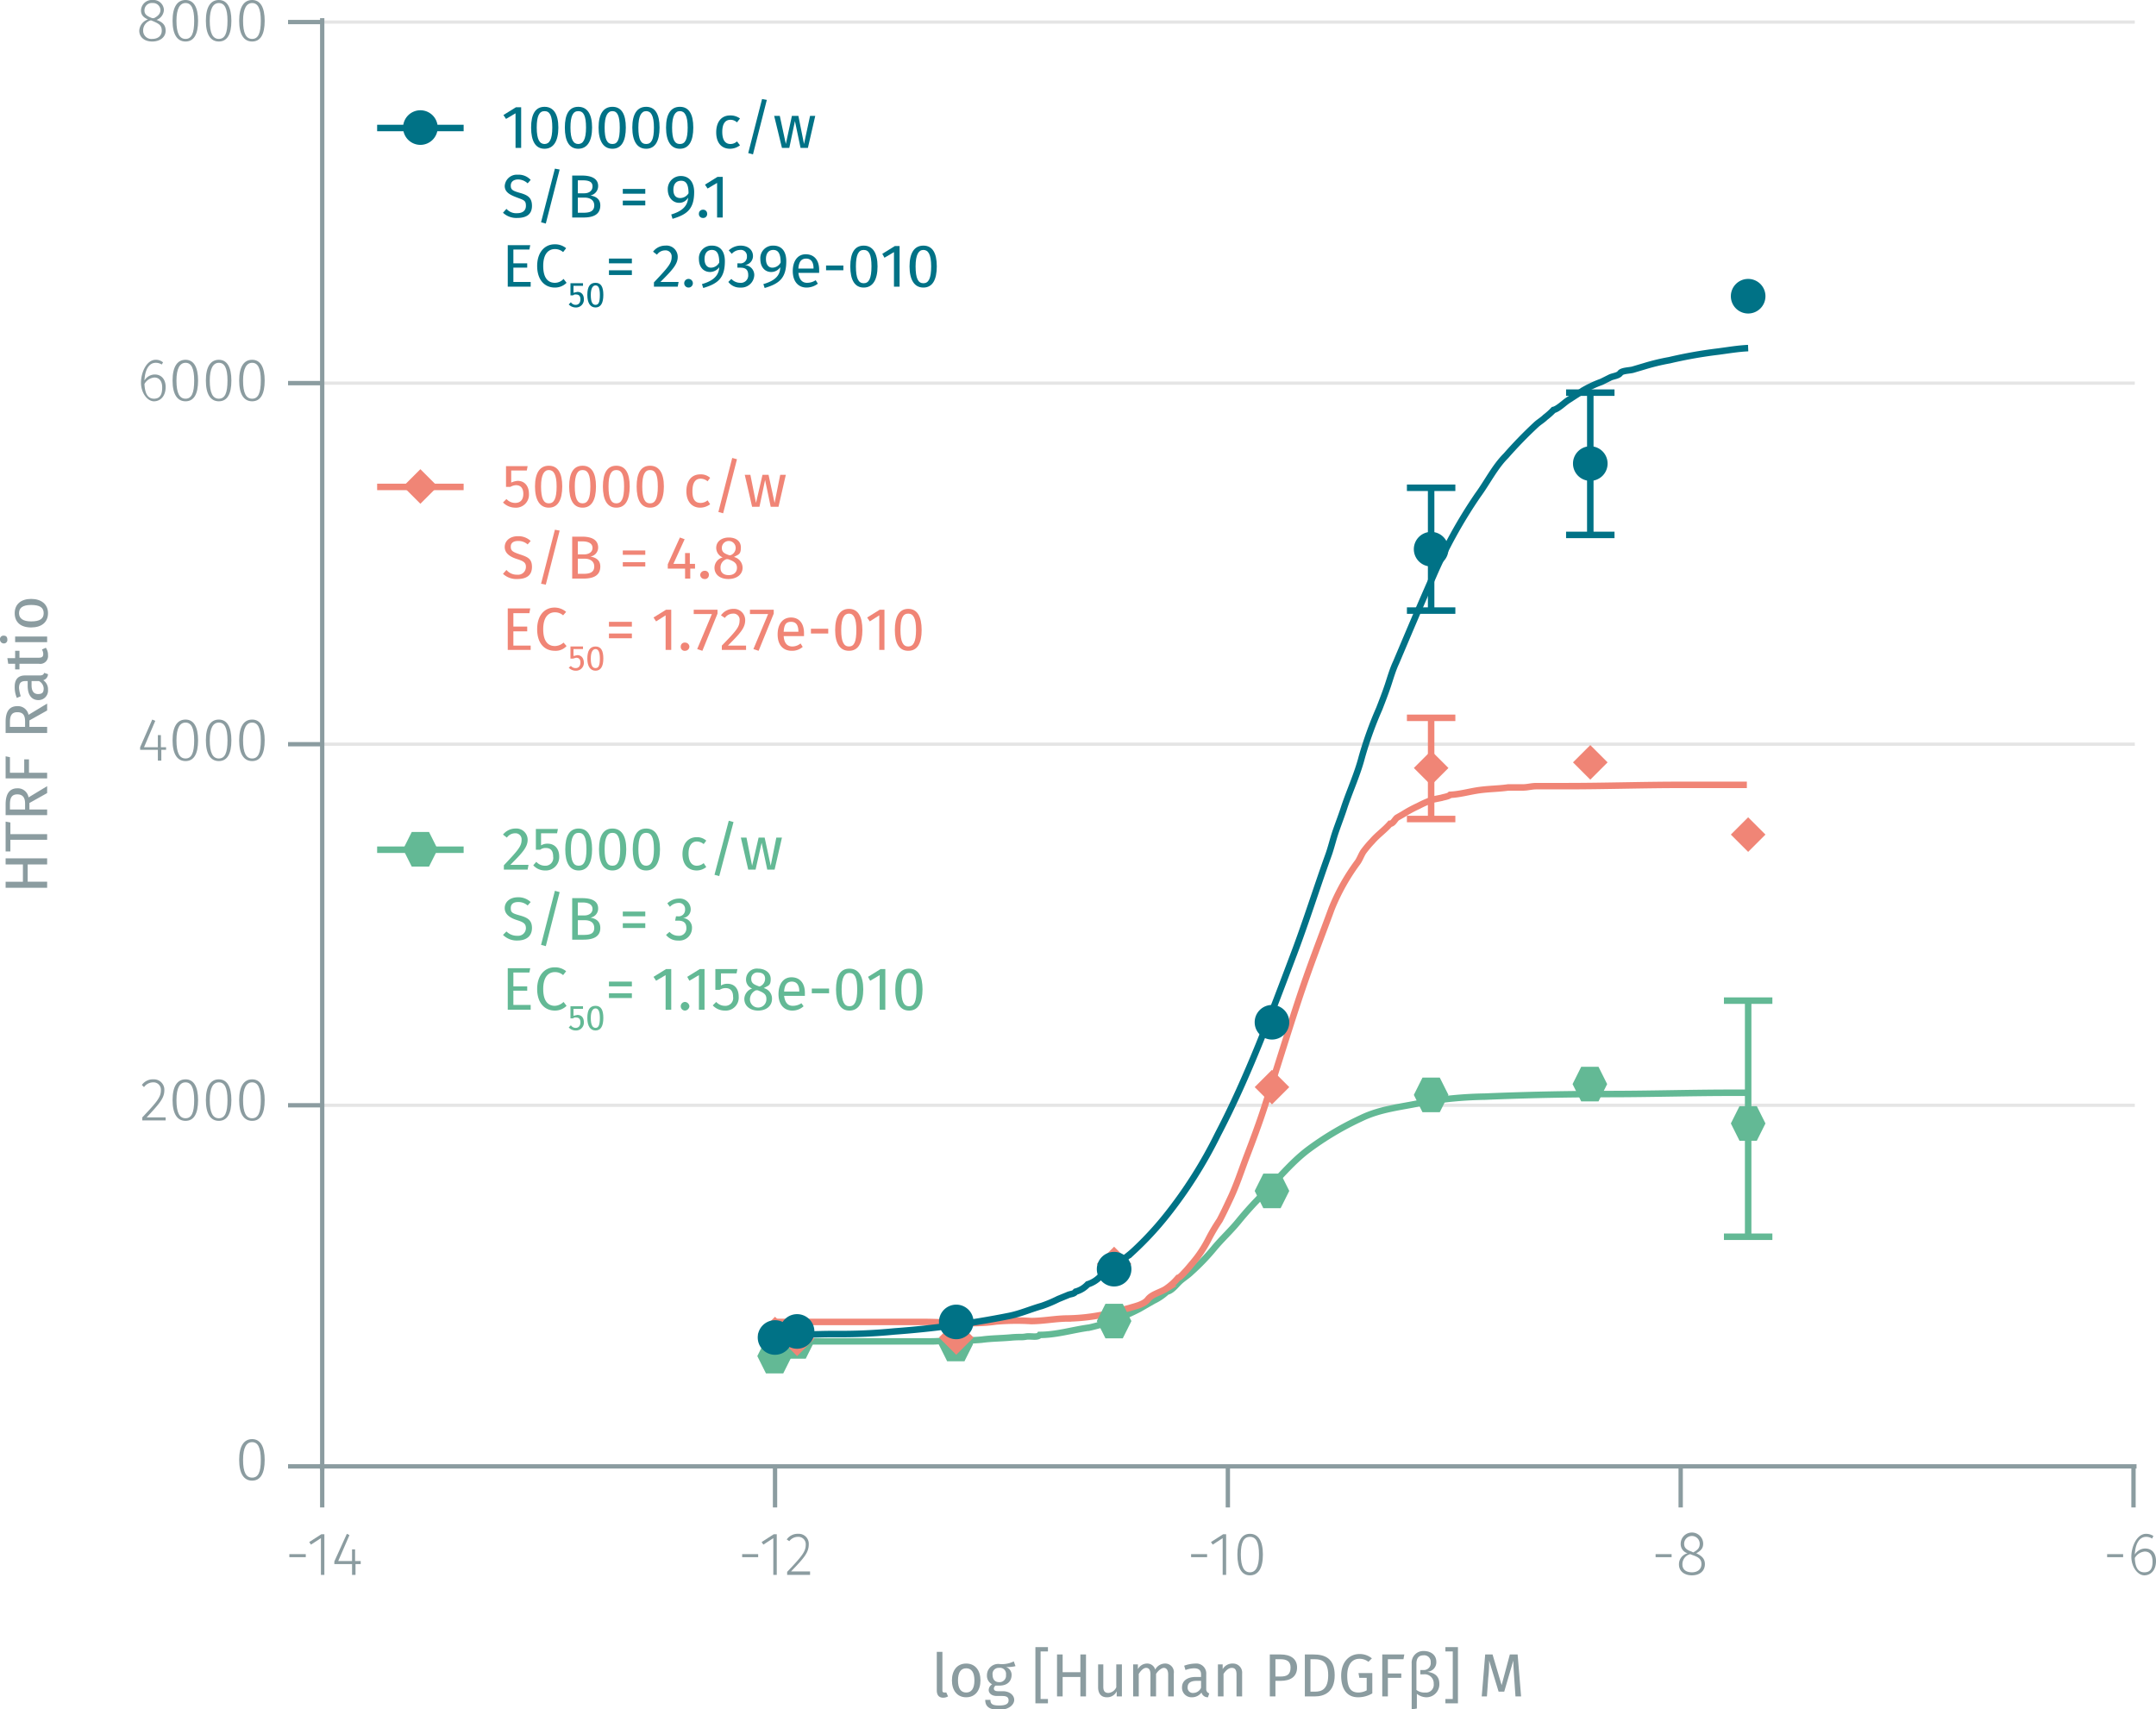 <svg xmlns="http://www.w3.org/2000/svg" xmlns:xlink="http://www.w3.org/1999/xlink" viewBox="0 0 498.5 395.3"><defs><symbol id="_6-green-hexagon" data-name="6-green-hexagon" viewBox="0 0 8 8"><polygon points="6 0 2 0 0 4 2 8 6 8 8 4 6 0" fill="#63b995"/></symbol><symbol id="_5-red-diamond" data-name="5-red-diamond" viewBox="0 0 8 8"><polyline points="4 0 8 4 4 8 0 4" fill="#f08576"/></symbol><symbol id="_1-deep-blue-circle" data-name="1-deep-blue-circle" viewBox="0 0 8 8"><path d="M8,4A4,4,0,1,1,4,0,4,4,0,0,1,8,4" fill="#007286"/></symbol></defs><title>assay-validation_pdgfr-beta-phospho-y751-1</title><line x1="74.5" y1="255.6" x2="493.6" y2="255.6" fill="none" stroke="#e5e5e5" stroke-miterlimit="10" stroke-width="0.75"/><line x1="74.5" y1="172.1" x2="493.6" y2="172.1" fill="none" stroke="#e5e5e5" stroke-miterlimit="10" stroke-width="0.75"/><line x1="74.5" y1="88.6" x2="493.6" y2="88.6" fill="none" stroke="#e5e5e5" stroke-miterlimit="10" stroke-width="0.75"/><line x1="74.5" y1="5.1" x2="493.6" y2="5.1" fill="none" stroke="#e5e5e5" stroke-miterlimit="10" stroke-width="0.75"/><g style="isolation:isolate"><path d="M71.6,361.7v.7H67.8v-.7Z" transform="translate(-0.9 -2.3)" fill="#8b9ca0"/><path d="M75.1,366.5V358l-2.3,1.5-.4-.6,2.8-1.8h.7v9.4Z" transform="translate(-0.9 -2.3)" fill="#8b9ca0"/><path d="M83.1,364v2.5h-.8V364H78.2v-.6l2.9-6.4.6.3-2.6,6h3.2v-2.7h.7v2.7h1.3v.7Z" transform="translate(-0.9 -2.3)" fill="#8b9ca0"/></g><g style="isolation:isolate"><path d="M176.2,361.7v.7h-3.7v-.7Z" transform="translate(-0.9 -2.3)" fill="#8b9ca0"/><path d="M179.7,366.5V358l-2.3,1.5-.4-.6,2.8-1.8h.7v9.4Z" transform="translate(-0.9 -2.3)" fill="#8b9ca0"/><path d="M187.9,359.4c0,1.9-1,3.1-4.1,6.3h4.4v.8h-5.3v-.7c3.5-3.7,4.3-4.7,4.3-6.3a1.7,1.7,0,0,0-1.8-1.8,2.5,2.5,0,0,0-2,1l-.6-.4a3.1,3.1,0,0,1,2.7-1.3A2.3,2.3,0,0,1,187.9,359.4Z" transform="translate(-0.9 -2.3)" fill="#8b9ca0"/></g><g style="isolation:isolate"><path d="M280,361.7v.7h-3.7v-.7Z" transform="translate(-0.9 -2.3)" fill="#8b9ca0"/><path d="M283.6,366.5V358l-2.3,1.5-.4-.6,2.8-1.8h.7v9.4Z" transform="translate(-0.9 -2.3)" fill="#8b9ca0"/><path d="M292.9,361.8c0,3.2-1.1,4.8-3,4.8s-2.9-1.7-2.9-4.8,1-4.8,2.9-4.8S292.9,358.6,292.9,361.8Zm-5.1,0c0,2.9.8,4.1,2.1,4.1s2.1-1.2,2.1-4.1-.7-4.1-2.1-4.1S287.8,358.9,287.8,361.8Z" transform="translate(-0.9 -2.3)" fill="#8b9ca0"/></g><g style="isolation:isolate"><path d="M387.4,361.7v.7h-3.7v-.7Z" transform="translate(-0.9 -2.3)" fill="#8b9ca0"/><path d="M395.1,364c0,1.6-1.2,2.6-3,2.6s-3-1-3-2.5a2.6,2.6,0,0,1,2-2.6,2.2,2.2,0,0,1-1.6-2.2,2.6,2.6,0,0,1,5.2,0c0,1-.5,1.6-1.6,2.2C394.4,362.1,395.1,362.8,395.1,364Zm-.8,0c0-1.1-.6-1.6-2.1-2.1l-.5-.2a2.4,2.4,0,0,0-1.8,2.4c0,1.2.9,1.8,2.2,1.8S394.3,365.2,394.3,364Zm-2.3-2.9.4.2c1.1-.6,1.5-1.1,1.5-2a1.8,1.8,0,0,0-3.6,0C390.3,360.2,390.8,360.7,392,361.1Z" transform="translate(-0.9 -2.3)" fill="#8b9ca0"/></g><g style="isolation:isolate"><path d="M491.8,361.7v.7h-3.7v-.7Z" transform="translate(-0.9 -2.3)" fill="#8b9ca0"/><path d="M499.4,363.3c0,2.1-1.2,3.3-2.7,3.3s-3-1.9-3-4.3,1.3-5.3,3.4-5.3a3.1,3.1,0,0,1,1.7.5l-.3.6a2.5,2.5,0,0,0-1.4-.4c-1.6,0-2.5,1.7-2.6,4.1a2.8,2.8,0,0,1,2.4-1.4C498.3,360.4,499.4,361.3,499.4,363.3Zm-.8.1c0-1.7-.8-2.3-1.8-2.3a2.9,2.9,0,0,0-2.3,1.5c.1,2.1.7,3.3,2.2,3.3S498.6,364.9,498.6,363.4Z" transform="translate(-0.9 -2.3)" fill="#8b9ca0"/></g><path d="M74.7,341.4H494.9m-419.5,0v9.5m104.7-9.5v9.5m104.7-9.5v9.5m104.7-9.5v9.5m104.7-9.5v9.5" transform="translate(-0.9 -2.3)" fill="none" stroke="#8b9ca0" stroke-miterlimit="10"/><g style="isolation:isolate"><path d="M62.1,339.9c0,3.2-1,4.8-2.9,4.8s-3-1.6-3-4.8,1.1-4.8,3-4.8S62.1,336.8,62.1,339.9Zm-5,0c0,2.9.7,4.1,2.1,4.1s2-1.2,2-4.1-.7-4.1-2-4.1S57.1,337,57.1,339.9Z" transform="translate(-0.9 -2.3)" fill="#8b9ca0"/></g><g style="isolation:isolate"><path d="M38.9,254.4c0,1.8-1,3-4.1,6.3h4.4v.7H33.8v-.7c3.5-3.7,4.3-4.7,4.3-6.3a1.7,1.7,0,0,0-1.8-1.8,2.6,2.6,0,0,0-2.1,1.1l-.5-.5a3.1,3.1,0,0,1,2.7-1.3A2.4,2.4,0,0,1,38.9,254.4Z" transform="translate(-0.9 -2.3)" fill="#8b9ca0"/><path d="M46.7,256.7c0,3.2-1,4.8-2.9,4.8s-3-1.6-3-4.8,1.1-4.8,3-4.8S46.7,253.6,46.7,256.7Zm-5,0c0,2.9.7,4.2,2.1,4.2s2-1.3,2-4.2-.7-4.1-2-4.1S41.7,253.8,41.7,256.7Z" transform="translate(-0.9 -2.3)" fill="#8b9ca0"/><path d="M54.4,256.7c0,3.2-1,4.8-2.9,4.8s-3-1.6-3-4.8,1.1-4.8,3-4.8S54.4,253.6,54.4,256.7Zm-5,0c0,2.9.7,4.2,2.1,4.2s2-1.3,2-4.2-.7-4.1-2-4.1S49.4,253.8,49.4,256.7Z" transform="translate(-0.9 -2.3)" fill="#8b9ca0"/><path d="M62.1,256.7c0,3.2-1,4.8-2.9,4.8s-3-1.6-3-4.8,1.1-4.8,3-4.8S62.1,253.6,62.1,256.7Zm-5,0c0,2.9.7,4.2,2.1,4.2s2-1.3,2-4.2-.7-4.1-2-4.1S57.1,253.8,57.1,256.7Z" transform="translate(-0.9 -2.3)" fill="#8b9ca0"/></g><g style="isolation:isolate"><path d="M38.2,175.7v2.5h-.8v-2.5H33.3v-.6l2.8-6.4.7.3-2.6,6.1h3.2v-2.8h.7v2.8h1.2v.6Z" transform="translate(-0.9 -2.3)" fill="#8b9ca0"/><path d="M46.7,173.5c0,3.2-1,4.8-2.9,4.8s-3-1.6-3-4.8,1.1-4.8,3-4.8S46.7,170.4,46.7,173.5Zm-5,0c0,2.9.7,4.2,2.1,4.2s2-1.3,2-4.2-.7-4.1-2-4.1S41.7,170.6,41.7,173.5Z" transform="translate(-0.9 -2.3)" fill="#8b9ca0"/><path d="M54.4,173.5c0,3.2-1,4.8-2.9,4.8s-3-1.6-3-4.8,1.1-4.8,3-4.8S54.4,170.4,54.4,173.5Zm-5,0c0,2.9.7,4.2,2.1,4.2s2-1.3,2-4.2-.7-4.1-2-4.1S49.4,170.6,49.4,173.5Z" transform="translate(-0.9 -2.3)" fill="#8b9ca0"/><path d="M62.1,173.5c0,3.2-1,4.8-2.9,4.8s-3-1.6-3-4.8,1.1-4.8,3-4.8S62.1,170.4,62.1,173.5Zm-5,0c0,2.9.7,4.2,2.1,4.2s2-1.3,2-4.2-.7-4.1-2-4.1S57.1,170.6,57.1,173.5Z" transform="translate(-0.9 -2.3)" fill="#8b9ca0"/></g><g style="isolation:isolate"><path d="M39.2,91.8c0,2.1-1.2,3.3-2.7,3.3s-3-1.9-3-4.3,1.3-5.3,3.4-5.3a2.5,2.5,0,0,1,1.7.6l-.3.5a2.5,2.5,0,0,0-1.4-.4c-1.6,0-2.5,1.7-2.6,4.1a2.8,2.8,0,0,1,2.4-1.4C38.1,88.9,39.2,89.9,39.2,91.8Zm-.8.1c0-1.6-.8-2.3-1.8-2.3a2.9,2.9,0,0,0-2.3,1.5c.1,2.1.7,3.4,2.2,3.4S38.4,93.4,38.4,91.9Z" transform="translate(-0.9 -2.3)" fill="#8b9ca0"/><path d="M46.7,90.3c0,3.2-1,4.8-2.9,4.8s-3-1.6-3-4.8,1.1-4.8,3-4.8S46.7,87.2,46.7,90.3Zm-5,0c0,2.9.7,4.2,2.1,4.2s2-1.3,2-4.2-.7-4.1-2-4.1S41.7,87.5,41.7,90.3Z" transform="translate(-0.9 -2.3)" fill="#8b9ca0"/><path d="M54.4,90.3c0,3.2-1,4.8-2.9,4.8s-3-1.6-3-4.8,1.1-4.8,3-4.8S54.4,87.2,54.4,90.3Zm-5,0c0,2.9.7,4.2,2.1,4.2s2-1.3,2-4.2-.7-4.1-2-4.1S49.4,87.5,49.4,90.3Z" transform="translate(-0.9 -2.3)" fill="#8b9ca0"/><path d="M62.1,90.3c0,3.2-1,4.8-2.9,4.8s-3-1.6-3-4.8,1.1-4.8,3-4.8S62.1,87.2,62.1,90.3Zm-5,0c0,2.9.7,4.2,2.1,4.2s2-1.3,2-4.2-.7-4.1-2-4.1S57.1,87.5,57.1,90.3Z" transform="translate(-0.9 -2.3)" fill="#8b9ca0"/></g><g style="isolation:isolate"><path d="M39.2,9.4c0,1.5-1.3,2.5-3.1,2.5s-3-1-3-2.5a2.9,2.9,0,0,1,2-2.6c-1.1-.5-1.6-1.1-1.6-2.1a2.5,2.5,0,0,1,2.7-2.4,2.4,2.4,0,0,1,2.6,2.3,2.6,2.6,0,0,1-1.7,2.3C38.5,7.4,39.2,8.1,39.2,9.4Zm-.9,0c0-1.2-.6-1.6-2-2.2L35.8,7A2.4,2.4,0,0,0,34,9.4a1.9,1.9,0,0,0,2.1,1.9C37.4,11.3,38.3,10.6,38.3,9.4ZM36.1,6.5h.4c1-.5,1.5-1.1,1.5-1.9A1.7,1.7,0,0,0,36.2,3a1.7,1.7,0,0,0-1.9,1.7C34.3,5.6,34.8,6,36.1,6.5Z" transform="translate(-0.9 -2.3)" fill="#8b9ca0"/><path d="M46.7,7.1c0,3.2-1,4.8-2.9,4.8s-3-1.6-3-4.8,1.1-4.8,3-4.8S46.7,4,46.7,7.1Zm-5,0c0,2.9.7,4.2,2.1,4.2s2-1.3,2-4.2S45.1,3,43.8,3,41.7,4.3,41.7,7.1Z" transform="translate(-0.9 -2.3)" fill="#8b9ca0"/><path d="M54.4,7.1c0,3.2-1,4.8-2.9,4.8s-3-1.6-3-4.8,1.1-4.8,3-4.8S54.4,4,54.4,7.1Zm-5,0c0,2.9.7,4.2,2.1,4.2s2-1.3,2-4.2S52.8,3,51.5,3,49.4,4.3,49.4,7.1Z" transform="translate(-0.9 -2.3)" fill="#8b9ca0"/><path d="M62.1,7.1c0,3.2-1,4.8-2.9,4.8s-3-1.6-3-4.8,1.1-4.8,3-4.8S62.1,4,62.1,7.1Zm-5,0c0,2.9.7,4.2,2.1,4.2s2-1.3,2-4.2S60.5,3,59.2,3,57.1,4.3,57.1,7.1Z" transform="translate(-0.9 -2.3)" fill="#8b9ca0"/></g><path d="M75.4,342.3V6.5m0,334.9H67.5m7.9-83.5H67.5m7.9-83.5H67.5m7.9-83.5H67.5M75.4,7.4H67.5" transform="translate(-0.9 -2.3)" fill="none" stroke="#8b9ca0" stroke-miterlimit="10"/><path d="M180.1,312.5h36.1c2,0,3.9-.3,5.8-.3a38.8,38.8,0,0,0,5.9-.1c2.2-.3,4.5-.3,6.7-.5s2.4,0,3.5-.2,2.7.3,3.2-.4c3.9,0,7.7-1.2,11.5-1.7a40.2,40.2,0,0,0,5.9-1.8,56.2,56.2,0,0,0,5.6-2.5l3.3-1.9a12.1,12.1,0,0,0,3.1-2.1c1.1-.2,2-1.4,2.8-2.2s2-1.5,2.9-2.4a50.9,50.9,0,0,0,5.1-5.3c1.8-2.2,3.9-4.1,5.7-6.3s3.6-4.2,5.5-6.1c3.6-3.6,6.6-7.4,10.5-10.4a68.8,68.8,0,0,1,12.4-7.4c4.5-2.2,9.4-2.6,14-3.6a91.3,91.3,0,0,1,14.6-1.4c9.5-.4,19-.6,28.6-.6s19.1-.3,28.7-.3h3.4" transform="translate(-0.9 -2.3)" fill="none" stroke="#63b995" stroke-miterlimit="10" stroke-width="1.5"/><path d="M180.1,308h34.3c5.5,0,11.4.7,16.8-.1a54.8,54.8,0,0,1,8.1-.1c2.9,0,5.7-.6,8.5-.6a45.3,45.3,0,0,0,9.1-1.1l5.1-1.3c1.2-.4,3.4-.8,4.3-2s2.8-1.6,4.1-2.4a13.9,13.9,0,0,0,2.9-2.6c.5-.1,1.3-1.1,1.7-1.5s1.2-1.4,1.8-2.1a28.3,28.3,0,0,0,3.4-5.1,42.5,42.5,0,0,1,2.7-4.6c.8-1.5,1.6-3.2,2.3-4.7,1.6-3.3,2.7-6.8,4-10.2s2.8-7.4,4-11.1c2.6-8.1,5.1-16.3,7.8-24.5s5.2-14.5,7.8-21.6a48.4,48.4,0,0,1,6-10.7c.5-.7.8-1.6,1.3-2.4a25.2,25.2,0,0,1,2.1-2.5c1.3-1.5,2.8-2.5,4.1-4,.7,0,1.1-1,1.6-1.4l1.4-.8a30.1,30.1,0,0,1,3.5-1.9,26.7,26.7,0,0,1,3.4-1.5l2-.4c.6-.2,1.6-.3,2-.7,2.3-.1,4.6-.8,6.9-1.1s4.5-.3,6.5-.6H353c1.1,0,2-.3,3.1-.3H363c8.9,0,17.7-.3,26.6-.3h15.2" transform="translate(-0.9 -2.3)" fill="none" stroke="#f08576" stroke-miterlimit="10" stroke-width="1.5"/><path d="M180.1,311.1h0c4.6,0,9.2-.3,13.8-.3a126.3,126.3,0,0,0,13.8-.6,215.2,215.2,0,0,0,26.6-3.6c2.5-.5,5-1.6,7.5-2.3a30.8,30.8,0,0,0,3.8-1.6l2.2-.9c.6-.3,1.4-.2,1.8-.8a5.9,5.9,0,0,0,2.8-1.7,6.8,6.8,0,0,0,2.8-1.7c1.5-.3,2.9-2,4.1-3s2.5-1.9,3.7-3a74.5,74.5,0,0,0,7.6-8.2,103.3,103.3,0,0,0,11.9-18.8c6.9-13.2,12.2-27.5,17.6-41.8,2.8-7.4,5.2-15.1,7.9-22.6.7-1.9,1.1-3.8,1.8-5.8s1.4-3.8,2-5.7c1.3-3.8,3-7.5,4-11.4a86.3,86.3,0,0,1,4-11.1c.7-1.8,1.4-3.6,2-5.4s1.1-3.6,1.9-5.3c2.8-6.6,5.6-13.3,8.5-19.8a111.2,111.2,0,0,1,10.4-18.9c2.2-3,3.9-6.5,6.5-9.1a98.1,98.1,0,0,1,7.1-7.3c.7-.6,1.4-1,2-1.6a15.4,15.4,0,0,0,1.9-1.7c1-.2,2.4-1.6,3.3-2.2l3.7-2.4a25.7,25.7,0,0,1,4.1-1.9l2-1c.6-.3,1.9-.4,2.3-1s2.1-.6,2.9-.8l2.7-.8a49.2,49.2,0,0,1,5.8-1.4,102.5,102.5,0,0,1,11.3-2c2.3-.3,4.6-.7,6.9-.8" transform="translate(-0.9 -2.3)" fill="none" stroke="#007286" stroke-miterlimit="10" stroke-width="1.5"/><line x1="404.2" y1="231.4" x2="404.2" y2="258.7" fill="none" stroke="#63b995" stroke-miterlimit="10" stroke-width="1.5"/><line x1="398.6" y1="231.4" x2="409.8" y2="231.4" fill="none" stroke="#63b995" stroke-miterlimit="10" stroke-width="1.5"/><line x1="404.2" y1="258.7" x2="404.2" y2="286" fill="none" stroke="#63b995" stroke-miterlimit="10" stroke-width="1.5"/><line x1="398.6" y1="286" x2="409.8" y2="286" fill="none" stroke="#63b995" stroke-miterlimit="10" stroke-width="1.5"/><line x1="330.9" y1="166" x2="330.9" y2="177.7" fill="none" stroke="#f08576" stroke-miterlimit="10" stroke-width="1.5"/><line x1="325.3" y1="166" x2="336.5" y2="166" fill="none" stroke="#f08576" stroke-miterlimit="10" stroke-width="1.5"/><line x1="330.9" y1="177.7" x2="330.9" y2="189.4" fill="none" stroke="#f08576" stroke-miterlimit="10" stroke-width="1.5"/><line x1="325.3" y1="189.4" x2="336.5" y2="189.4" fill="none" stroke="#f08576" stroke-miterlimit="10" stroke-width="1.5"/><line x1="330.9" y1="112.8" x2="330.9" y2="127" fill="none" stroke="#007286" stroke-miterlimit="10" stroke-width="1.5"/><line x1="325.3" y1="112.8" x2="336.5" y2="112.8" fill="none" stroke="#007286" stroke-miterlimit="10" stroke-width="1.5"/><line x1="330.9" y1="127" x2="330.9" y2="141.2" fill="none" stroke="#007286" stroke-miterlimit="10" stroke-width="1.5"/><line x1="325.3" y1="141.2" x2="336.5" y2="141.2" fill="none" stroke="#007286" stroke-miterlimit="10" stroke-width="1.5"/><line x1="367.7" y1="90.8" x2="367.7" y2="107.2" fill="none" stroke="#007286" stroke-miterlimit="10" stroke-width="1.5"/><line x1="362.1" y1="90.8" x2="373.3" y2="90.8" fill="none" stroke="#007286" stroke-miterlimit="10" stroke-width="1.5"/><line x1="367.7" y1="107.2" x2="367.7" y2="123.7" fill="none" stroke="#007286" stroke-miterlimit="10" stroke-width="1.5"/><line x1="362.1" y1="123.7" x2="373.3" y2="123.7" fill="none" stroke="#007286" stroke-miterlimit="10" stroke-width="1.5"/><g style="isolation:isolate"><path d="M219.3,393.7h.4l.4.9a2.3,2.3,0,0,1-1.1.3c-1,0-1.5-.6-1.5-1.7v-8.9h1.3v9C218.8,393.5,218.9,393.7,219.3,393.7Z" transform="translate(-0.9 -2.3)" fill="#8b9ca0"/><path d="M227.6,390.9c0,2.3-1.2,3.9-3.3,3.9s-3.3-1.6-3.3-3.9,1.2-3.9,3.3-3.9S227.6,388.6,227.6,390.9Zm-5.2,0c0,1.9.7,2.8,1.9,2.8s1.9-.9,1.9-2.8-.7-2.8-1.9-2.8S222.4,389,222.4,390.9Z" transform="translate(-0.9 -2.3)" fill="#8b9ca0"/><path d="M233.5,387.8a1.9,1.9,0,0,1,1.3,1.8c0,1.5-1,2.5-2.8,2.5h-.9a.8.8,0,0,0-.4.7c0,.3.2.6,1,.6h1.1c1.5,0,2.6.9,2.6,2s-1.2,2.3-3.5,2.3-3.2-.8-3.2-2.3h1.2c0,.9.4,1.3,2,1.3s2.2-.4,2.2-1.2-.6-1-1.5-1h-1.2c-1.3,0-1.9-.7-1.9-1.4a1.6,1.6,0,0,1,.8-1.3,2.2,2.2,0,0,1-1.2-2.1,2.6,2.6,0,0,1,2.8-2.6,6.1,6.1,0,0,0,3.4-.6l.4,1.1A7.8,7.8,0,0,1,233.5,387.8Zm-3.1,1.8c0,1,.5,1.7,1.5,1.7a1.5,1.5,0,0,0,1.6-1.7,1.4,1.4,0,0,0-1.6-1.6A1.4,1.4,0,0,0,230.4,389.6Z" transform="translate(-0.9 -2.3)" fill="#8b9ca0"/><path d="M241.5,384.2v11h1.7v1h-2.9v-13h2.9v1Z" transform="translate(-0.9 -2.3)" fill="#8b9ca0"/><path d="M246.6,390.1v4.5h-1.3v-9.7h1.3V389h4.1v-4.1H252v9.7h-1.3v-4.5Z" transform="translate(-0.9 -2.3)" fill="#8b9ca0"/><path d="M259.1,394.6v-1.2a2.4,2.4,0,0,1-2.3,1.4c-1.3,0-2-.9-2-2.3v-5.3h1.2v5.2c0,1,.4,1.4,1.2,1.4a2.2,2.2,0,0,0,1.8-1.3v-5.3h1.3v7.4Z" transform="translate(-0.9 -2.3)" fill="#8b9ca0"/><path d="M272.3,389.3v5.3H271v-5.1c0-1.1-.5-1.5-1-1.5s-1.3.6-1.8,1.4v5.2h-1.3v-5.1c0-1.1-.4-1.5-1-1.5s-1.2.6-1.7,1.4v5.2h-1.3v-7.4H264v1.1a2.4,2.4,0,0,1,2.1-1.3,1.9,1.9,0,0,1,1.9,1.4,2.6,2.6,0,0,1,2.2-1.4A2,2,0,0,1,272.3,389.3Z" transform="translate(-0.9 -2.3)" fill="#8b9ca0"/><path d="M280.5,393.9l-.3.9a1.5,1.5,0,0,1-1.5-1.1,2.7,2.7,0,0,1-2.2,1.1,2.2,2.2,0,0,1-2.3-2.3c0-1.5,1.2-2.4,3.2-2.4h1.2v-.6c0-1-.6-1.4-1.6-1.4a5.8,5.8,0,0,0-2,.4l-.3-1a8,8,0,0,1,2.6-.5,2.3,2.3,0,0,1,2.5,2.5v3.4A1,1,0,0,0,280.5,393.9Zm-1.9-1.3V391h-1q-2.1,0-2.1,1.5a1.2,1.2,0,0,0,1.3,1.3A2,2,0,0,0,278.6,392.6Z" transform="translate(-0.9 -2.3)" fill="#8b9ca0"/><path d="M288.1,389.3v5.3h-1.3v-5.1c0-1.1-.4-1.5-1.1-1.5s-1.4.6-1.9,1.4v5.2h-1.3v-7.4h1.1v1.1A2.6,2.6,0,0,1,286,387,2.1,2.1,0,0,1,288.1,389.3Z" transform="translate(-0.9 -2.3)" fill="#8b9ca0"/><path d="M300.8,387.9c0,2.2-1.6,3.1-3.8,3.1h-1.2v3.6h-1.3v-9.7H297C299.3,384.9,300.8,385.9,300.8,387.9Zm-1.5,0c0-1.4-.9-1.9-2.3-1.9h-1.2v4H297C298.4,390,299.3,389.6,299.3,387.9Z" transform="translate(-0.9 -2.3)" fill="#8b9ca0"/><path d="M309.5,389.7c0,4-2.5,4.9-4.6,4.9h-2.3v-9.7h2C307.1,384.9,309.5,385.7,309.5,389.7Zm-5.6,3.8H305c1.5,0,3-.6,3-3.8s-1.5-3.7-3.1-3.7h-1Z" transform="translate(-0.9 -2.3)" fill="#8b9ca0"/><path d="M318.1,385.8l-.8.8a3.3,3.3,0,0,0-2.1-.7c-1.4,0-2.8,1-2.8,3.9s.9,3.9,2.6,3.9a4.1,4.1,0,0,0,1.9-.5v-2.9h-1.7l-.2-1.1h3.2v4.7a6.4,6.4,0,0,1-3.3.9c-2.4,0-3.9-1.7-3.9-5s2-5,4.2-5A4.4,4.4,0,0,1,318.1,385.8Z" transform="translate(-0.9 -2.3)" fill="#8b9ca0"/><path d="M321.8,386v3.3h3.1v1h-3.1v4.3h-1.3v-9.7h5.1l-.2,1.1Z" transform="translate(-0.9 -2.3)" fill="#8b9ca0"/><path d="M333.7,391.7a3,3,0,0,1-3.1,3.1,3.7,3.7,0,0,1-2.1-.8v3.4l-1.2.2V387a2.7,2.7,0,0,1,2.8-2.9c1.6,0,2.9.9,2.9,2.5a2.2,2.2,0,0,1-2.1,2.3C332.2,389.1,333.7,389.6,333.7,391.7Zm-1.3,0a2.1,2.1,0,0,0-2.4-2.2h-.7v-1h.7a1.6,1.6,0,0,0,1.7-1.8,1.5,1.5,0,0,0-1.7-1.6c-1,0-1.6.6-1.6,1.9v6.1a3,3,0,0,0,2,.6A1.8,1.8,0,0,0,332.4,391.7Z" transform="translate(-0.9 -2.3)" fill="#8b9ca0"/><path d="M335.1,396.2v-1h1.7v-11h-1.7v-1H338v13Z" transform="translate(-0.9 -2.3)" fill="#8b9ca0"/><path d="M351.3,394.6l-.3-4.4c-.1-1.5-.2-3.1-.2-3.9l-2.1,7.2h-1.3l-2.2-7.2a28.9,28.9,0,0,1-.2,4l-.3,4.3h-1.2l.8-9.7H346l2.1,7.1,1.9-7.1h1.8l.8,9.7Z" transform="translate(-0.9 -2.3)" fill="#8b9ca0"/></g><g style="isolation:isolate"><path d="M7.3,206.2h4.5v1.4H2.2v-1.4h4v-4h-4v-1.4h9.6v1.4H7.3Z" transform="translate(-0.9 -2.3)" fill="#8b9ca0"/><path d="M3.3,195.2h8.5v1.3H3.3v2.7H2.2v-6.9l1.1.2Z" transform="translate(-0.9 -2.3)" fill="#8b9ca0"/><path d="M7.7,189.5h4.1v1.3H2.2v-2.5c0-2.4.9-3.7,2.7-3.7a2.5,2.5,0,0,1,2.6,2.1l4.3-2.6v1.6L7.7,188ZM4.9,186c-1.2,0-1.7.7-1.7,2.3v1.2H6.7v-1.4C6.7,186.8,6.2,186,4.9,186Z" transform="translate(-0.9 -2.3)" fill="#8b9ca0"/><path d="M3.2,181H6.5v-3.1H7.6V181h4.2v1.3H2.2v-5.1l1,.2Z" transform="translate(-0.9 -2.3)" fill="#8b9ca0"/><path d="M7.7,170.4h4.1v1.4H2.2v-2.6q0-3.6,2.7-3.6a2.5,2.5,0,0,1,2.6,2l4.3-2.6v1.6l-4.1,2.3ZM4.9,167c-1.2,0-1.7.7-1.7,2.2v1.2H6.7v-1.3C6.7,167.7,6.2,167,4.9,167Z" transform="translate(-0.9 -2.3)" fill="#8b9ca0"/><path d="M11.1,157.9l.9.3a1.5,1.5,0,0,1-1.1,1.4,2.5,2.5,0,0,1,1.1,2.2,2.2,2.2,0,0,1-2.2,2.4c-1.6,0-2.5-1.2-2.5-3.3v-1.1H6.8c-1.1,0-1.5.5-1.5,1.6a8.1,8.1,0,0,0,.4,1.9l-.9.4a6.3,6.3,0,0,1-.5-2.6c0-1.8.9-2.6,2.4-2.6h3.4C10.7,158.5,11,158.3,11.1,157.9Zm-1.2,1.9H8.2v1c0,1.3.5,2,1.5,2s1.3-.4,1.3-1.3A2,2,0,0,0,9.9,159.8Z" transform="translate(-0.9 -2.3)" fill="#8b9ca0"/><path d="M12,153.8a1.8,1.8,0,0,1-2.1,2H5.4v1.3h-1v-1.3H2.8l-.2-1.3H4.4v-1.7h1v1.6H9.8c.8,0,1.1-.2,1.1-.9a2.2,2.2,0,0,0-.3-1l.9-.4A2.8,2.8,0,0,1,12,153.8Z" transform="translate(-0.9 -2.3)" fill="#8b9ca0"/><path d="M1.8,149.3c.5,0,.8.3.8.9a.8.8,0,0,1-.8.9.9.9,0,0,1-.9-.9A.8.8,0,0,1,1.8,149.3Zm10,1.5H4.4v-1.3h7.4Z" transform="translate(-0.9 -2.3)" fill="#8b9ca0"/><path d="M8.1,140.8c2.3,0,3.9,1.2,3.9,3.3s-1.5,3.3-3.9,3.3-3.8-1.2-3.8-3.3S5.8,140.8,8.1,140.8Zm0,5.2c2,0,2.9-.6,2.9-1.9s-.9-1.9-2.9-1.9-2.8.7-2.8,1.9S6.2,146,8.1,146Z" transform="translate(-0.9 -2.3)" fill="#8b9ca0"/></g><use width="8" height="8" transform="translate(175.1 309.6)" xlink:href="#_6-green-hexagon"/><use width="8" height="8" transform="translate(180.3 306.2)" xlink:href="#_6-green-hexagon"/><use width="8" height="8" transform="translate(217 306.8)" xlink:href="#_6-green-hexagon"/><use width="8" height="8" transform="translate(253.6 301.5)" xlink:href="#_6-green-hexagon"/><use width="8" height="8" transform="translate(290.1 271.4)" xlink:href="#_6-green-hexagon"/><use width="8" height="8" transform="translate(326.9 249.2)" xlink:href="#_6-green-hexagon"/><use width="8" height="8" transform="translate(363.6 246.7)" xlink:href="#_6-green-hexagon"/><use width="8" height="8" transform="translate(400.2 255.8)" xlink:href="#_6-green-hexagon"/><use width="8" height="8" transform="translate(175.2 304.5)" xlink:href="#_5-red-diamond"/><use width="8" height="8" transform="translate(180.3 305.6)" xlink:href="#_5-red-diamond"/><use width="8" height="8" transform="translate(217.1 305.3)" xlink:href="#_5-red-diamond"/><use width="8" height="8" transform="translate(253.6 288.3)" xlink:href="#_5-red-diamond"/><use width="8" height="8" transform="translate(290.1 247.4)" xlink:href="#_5-red-diamond"/><use width="8" height="8" transform="translate(326.9 173.6)" xlink:href="#_5-red-diamond"/><use width="8" height="8" transform="translate(363.7 172.3)" xlink:href="#_5-red-diamond"/><use width="8" height="8" transform="translate(400.2 189)" xlink:href="#_5-red-diamond"/><use width="8" height="8" transform="translate(175.2 305.3)" xlink:href="#_1-deep-blue-circle"/><use width="8" height="8" transform="translate(180.3 303.9)" xlink:href="#_1-deep-blue-circle"/><use width="8" height="8" transform="translate(217.1 301.7)" xlink:href="#_1-deep-blue-circle"/><use width="8" height="8" transform="translate(253.6 289.5)" xlink:href="#_1-deep-blue-circle"/><use width="8" height="8" transform="translate(290.1 232.4)" xlink:href="#_1-deep-blue-circle"/><use width="8" height="8" transform="translate(326.9 123)" xlink:href="#_1-deep-blue-circle"/><use width="8" height="8" transform="translate(363.7 103.2)" xlink:href="#_1-deep-blue-circle"/><use width="8" height="8" transform="translate(400.2 64.5)" xlink:href="#_1-deep-blue-circle"/><g style="isolation:isolate"><path d="M123.6,43.9l-.7.8a3.3,3.3,0,0,0-2.2-.9c-1,0-1.7.5-1.7,1.4s.3,1.2,2.1,1.7,2.8,1.1,2.8,3-1.2,2.8-3.4,2.8a4.5,4.5,0,0,1-3.3-1.2l.8-.9a3,3,0,0,0,2.5,1c1.1,0,2-.5,2-1.7s-.4-1.3-2-1.9-2.9-1.2-2.9-2.7a2.8,2.8,0,0,1,3-2.6A3.8,3.8,0,0,1,123.6,43.9Z" transform="translate(-0.9 -2.3)" fill="#007286"/><path d="M127.1,54l-1.1-.3,3.2-12.4,1.1.2Z" transform="translate(-0.9 -2.3)" fill="#007286"/><path d="M139.7,49.8c0,2.1-1.6,2.8-3.9,2.8h-2.6V42.9h2.3c2.3,0,3.7.8,3.7,2.4a2.2,2.2,0,0,1-1.8,2.2C138.5,47.7,139.7,48.2,139.7,49.8ZM134.5,47H136c1,0,1.9-.5,1.9-1.6S137,44,135.6,44h-1.1Zm3.8,2.8c0-1.3-1.1-1.8-2.2-1.8h-1.6v3.5h1.3C137.2,51.5,138.3,51.2,138.3,49.8Z" transform="translate(-0.9 -2.3)" fill="#007286"/><path d="M150.1,46v1.1h-5.2V46Zm0,2.7v1.1h-5.2V48.7Z" transform="translate(-0.9 -2.3)" fill="#007286"/><path d="M161.4,46.7c0,3.9-1.6,5.2-5,6.2l-.3-1c2.3-.7,3.8-1.8,3.9-3.9a2.3,2.3,0,0,1-2.1,1.2c-1.4,0-2.6-1.2-2.6-3.1a3,3,0,0,1,3-3.1C160.3,43,161.4,44.5,161.4,46.7Zm-1.3.3c0-2.1-.6-2.9-1.7-2.9s-1.8.7-1.8,2.1.7,1.9,1.6,1.9A2.3,2.3,0,0,0,160.1,47Z" transform="translate(-0.9 -2.3)" fill="#007286"/><path d="M164.4,51.7a.9.9,0,0,1-1,1,.9.9,0,0,1-.9-1,.9.9,0,0,1,.9-.9A.9.9,0,0,1,164.4,51.7Z" transform="translate(-0.9 -2.3)" fill="#007286"/><path d="M166.7,52.6v-8l-2.2,1.3-.6-.9,2.9-1.8H168v9.4Z" transform="translate(-0.9 -2.3)" fill="#007286"/></g><g style="isolation:isolate"><path d="M119.6,60v3.2h3.2v1h-3.2v3.3h4v1.1h-5.3V59h5.2l-.2,1Z" transform="translate(-0.9 -2.3)" fill="#007286"/><path d="M131.8,59.7l-.7.9a2.8,2.8,0,0,0-1.9-.7c-1.4,0-2.7,1-2.7,3.9s1.2,3.9,2.7,3.9a2.7,2.7,0,0,0,2-.9l.7.9a3.8,3.8,0,0,1-2.7,1.1c-2.4,0-4.1-1.8-4.1-5s1.8-5,4-5A4,4,0,0,1,131.8,59.7Z" transform="translate(-0.9 -2.3)" fill="#007286"/></g><g style="isolation:isolate"><path d="M133.5,68.4V70l.9-.2c.9,0,1.5.6,1.5,1.7a1.8,1.8,0,0,1-1.9,1.9,2.2,2.2,0,0,1-1.6-.7l.5-.5a1.3,1.3,0,0,0,1.1.6c.7,0,1.1-.5,1.1-1.3s-.4-1.1-1-1.1a.8.8,0,0,0-.7.2h-.6V67.8h2.9v.6Z" transform="translate(-0.9 -2.3)" fill="#007286"/><path d="M140.4,70.5c0,1.9-.6,2.9-1.8,2.9s-1.9-1-1.9-2.9.6-2.8,1.9-2.8S140.4,68.7,140.4,70.5Zm-2.9,0c0,1.7.4,2.3,1.1,2.3s1-.6,1-2.3-.4-2.2-1-2.2S137.5,68.9,137.5,70.5Z" transform="translate(-0.9 -2.3)" fill="#007286"/></g><g style="isolation:isolate"><path d="M147,62.1v1.1h-5.3V62.1Zm0,2.7v1.1h-5.3V64.8Z" transform="translate(-0.9 -2.3)" fill="#007286"/><path d="M157.6,61.7c0,1.7-1.2,3-4,5.8h4.2l-.2,1.1h-5.5v-1c3.3-3.5,4.1-4.4,4.1-5.9a1.4,1.4,0,0,0-1.5-1.5,2.3,2.3,0,0,0-1.9,1l-.9-.7a3.5,3.5,0,0,1,2.8-1.4A2.6,2.6,0,0,1,157.6,61.7Z" transform="translate(-0.9 -2.3)" fill="#007286"/><path d="M161.1,67.8a1,1,0,0,1-1,1,1,1,0,0,1,0-2A1,1,0,0,1,161.1,67.8Z" transform="translate(-0.9 -2.3)" fill="#007286"/><path d="M168.5,62.7c0,3.9-1.6,5.2-5,6.2l-.3-.9c2.4-.7,3.9-1.8,4-3.9a2.7,2.7,0,0,1-2.1,1.1c-1.5,0-2.6-1.1-2.6-3a2.9,2.9,0,0,1,3-3.1C167.5,59.1,168.5,60.5,168.5,62.7Zm-1.3.3c0-2.1-.6-2.9-1.7-2.9s-1.7.8-1.7,2.1.6,2,1.5,2A2.2,2.2,0,0,0,167.2,63Z" transform="translate(-0.9 -2.3)" fill="#007286"/><path d="M175,61.5a2.1,2.1,0,0,1-1.9,2.1,2.3,2.3,0,0,1,2.2,2.3,3,3,0,0,1-3.2,2.9,3.3,3.3,0,0,1-2.8-1.3l.7-.7a2.8,2.8,0,0,0,2,.9,1.7,1.7,0,0,0,1.9-1.8c0-1.3-.7-1.7-1.8-1.7h-.7v-1h.5a1.5,1.5,0,0,0,1.7-1.6,1.4,1.4,0,0,0-1.6-1.5,2.6,2.6,0,0,0-1.9.9l-.7-.8a4,4,0,0,1,2.7-1.1C174,59.1,175,60.2,175,61.5Z" transform="translate(-0.9 -2.3)" fill="#007286"/><path d="M182.7,62.7c0,3.9-1.6,5.2-5,6.2l-.3-.9c2.4-.7,3.9-1.8,3.9-3.9a2.5,2.5,0,0,1-2.1,1.1c-1.4,0-2.5-1.1-2.5-3a2.9,2.9,0,0,1,3-3.1C181.7,59.1,182.7,60.5,182.7,62.7Zm-1.3.3c0-2.1-.6-2.9-1.7-2.9s-1.7.8-1.7,2.1.6,2,1.5,2A2.2,2.2,0,0,0,181.4,63Z" transform="translate(-0.9 -2.3)" fill="#007286"/><path d="M190.3,65.4h-4.8c.2,1.7,1,2.3,2,2.3a3.6,3.6,0,0,0,2-.6l.5.8a4.3,4.3,0,0,1-2.6.9c-2,0-3.2-1.5-3.2-3.8s1.1-3.9,3-3.9,3.1,1.3,3.1,3.6ZM189,64.3c0-1.4-.6-2.2-1.7-2.2s-1.7.7-1.8,2.3H189Z" transform="translate(-0.9 -2.3)" fill="#007286"/><path d="M195.9,63.7v1.1h-4V63.7Z" transform="translate(-0.9 -2.3)" fill="#007286"/><path d="M203.8,63.9c0,3.1-1.1,4.9-3.2,4.9s-3.1-1.8-3.1-4.9,1-4.8,3.1-4.8S203.8,60.8,203.8,63.9Zm-5,0c0,2.8.6,3.9,1.8,3.9s1.8-1.1,1.8-3.9-.6-3.8-1.8-3.8S198.8,61.2,198.8,63.9Z" transform="translate(-0.9 -2.3)" fill="#007286"/><path d="M207.6,68.6v-8l-2.2,1.3-.5-.9,2.9-1.8h1.1v9.4Z" transform="translate(-0.9 -2.3)" fill="#007286"/><path d="M217.5,63.9c0,3.1-1,4.9-3.1,4.9s-3.2-1.8-3.2-4.9,1.1-4.8,3.2-4.8S217.5,60.8,217.5,63.9Zm-4.9,0c0,2.8.6,3.9,1.8,3.9s1.8-1.1,1.8-3.9-.7-3.8-1.8-3.8S212.6,61.2,212.6,63.9Z" transform="translate(-0.9 -2.3)" fill="#007286"/></g><g style="isolation:isolate"><path d="M120.1,36.5v-8l-2.2,1.3-.6-.9,2.9-1.8h1.2v9.4Z" transform="translate(-0.9 -2.3)" fill="#007286"/><path d="M130,31.8c0,3.1-1.1,4.9-3.2,4.9s-3.1-1.8-3.1-4.9,1-4.8,3.1-4.8S130,28.7,130,31.8Zm-5,0c0,2.8.7,3.8,1.8,3.8s1.8-1,1.8-3.8S128,28,126.8,28,125,29.1,125,31.8Z" transform="translate(-0.9 -2.3)" fill="#007286"/><path d="M137.8,31.8c0,3.1-1.1,4.9-3.2,4.9s-3.1-1.8-3.1-4.9,1-4.8,3.1-4.8S137.8,28.7,137.8,31.8Zm-5,0c0,2.8.7,3.8,1.8,3.8s1.8-1,1.8-3.8-.6-3.8-1.8-3.8S132.8,29.1,132.8,31.8Z" transform="translate(-0.9 -2.3)" fill="#007286"/><path d="M145.6,31.8c0,3.1-1,4.9-3.1,4.9s-3.2-1.8-3.2-4.9,1.1-4.8,3.2-4.8S145.6,28.7,145.6,31.8Zm-4.9,0c0,2.8.6,3.8,1.8,3.8s1.7-1,1.7-3.8-.6-3.8-1.7-3.8S140.7,29.1,140.7,31.8Z" transform="translate(-0.9 -2.3)" fill="#007286"/><path d="M153.4,31.8c0,3.1-1,4.9-3.1,4.9s-3.2-1.8-3.2-4.9,1.1-4.8,3.2-4.8S153.4,28.7,153.4,31.8Zm-4.9,0c0,2.8.6,3.8,1.8,3.8s1.8-1,1.8-3.8-.7-3.8-1.8-3.8S148.5,29.1,148.5,31.8Z" transform="translate(-0.9 -2.3)" fill="#007286"/><path d="M161.2,31.8c0,3.1-1,4.9-3.1,4.9s-3.2-1.8-3.2-4.9S156,27,158.1,27,161.2,28.7,161.2,31.8Zm-4.9,0c0,2.8.6,3.8,1.8,3.8s1.8-1,1.8-3.8-.7-3.8-1.8-3.8S156.3,29.1,156.3,31.8Z" transform="translate(-0.9 -2.3)" fill="#007286"/><path d="M172,29.7l-.7.9a2.2,2.2,0,0,0-1.5-.6c-1.2,0-1.9.9-1.9,2.8s.7,2.8,1.9,2.8a2.2,2.2,0,0,0,1.5-.6l.7.9a3.8,3.8,0,0,1-2.3.8c-2,0-3.2-1.4-3.2-3.8s1.2-3.9,3.2-3.9A3.7,3.7,0,0,1,172,29.7Z" transform="translate(-0.9 -2.3)" fill="#007286"/><path d="M175,38l-1.1-.3,3.2-12.5,1.1.2Z" transform="translate(-0.9 -2.3)" fill="#007286"/><path d="M186,36.5l-1.3-6.2-1.3,6.2h-1.7l-1.8-7.4h1.3l1.4,6.5,1.4-6.5h1.5l1.3,6.5,1.4-6.5h1.2l-1.7,7.4Z" transform="translate(-0.9 -2.3)" fill="#007286"/></g><line x1="87.2" y1="29.6" x2="107.2" y2="29.6" fill="none" stroke="#007286" stroke-miterlimit="10" stroke-width="1.5"/><use width="8" height="8" transform="translate(93.2 25.5)" xlink:href="#_1-deep-blue-circle"/><g style="isolation:isolate"><path d="M123.6,127.4l-.7.8a3.2,3.2,0,0,0-2.2-.8c-1,0-1.7.4-1.7,1.3s.3,1.2,2.1,1.8,2.8,1,2.8,2.9-1.2,2.8-3.4,2.8a4.5,4.5,0,0,1-3.3-1.2l.8-.9a3.1,3.1,0,0,0,2.5,1.1,1.8,1.8,0,0,0,2-1.8c0-.9-.4-1.3-2-1.8s-2.9-1.3-2.9-2.8,1.3-2.5,3-2.5A4.1,4.1,0,0,1,123.6,127.4Z" transform="translate(-0.9 -2.3)" fill="#f08576"/><path d="M127.1,137.5l-1.1-.2,3.2-12.5,1.1.2Z" transform="translate(-0.9 -2.3)" fill="#f08576"/><path d="M139.7,133.3c0,2.1-1.6,2.8-3.9,2.8h-2.6v-9.7h2.3c2.3,0,3.7.8,3.7,2.5a2.1,2.1,0,0,1-1.8,2.1C138.5,131.2,139.7,131.7,139.7,133.3Zm-5.2-2.8H136c1,0,1.9-.5,1.9-1.5s-.9-1.5-2.3-1.5h-1.1Zm3.8,2.8c0-1.3-1.1-1.8-2.2-1.8h-1.6V135h1.3C137.2,135,138.3,134.7,138.3,133.3Z" transform="translate(-0.9 -2.3)" fill="#f08576"/><path d="M150.1,129.6v1h-5.2v-1Zm0,2.7v1h-5.2v-1Z" transform="translate(-0.9 -2.3)" fill="#f08576"/><path d="M160.5,133.8v2.3h-1.2v-2.3h-4v-1l2.8-6.2,1.1.4-2.6,5.7h2.7v-2.5h1.1v2.5h1.2v1.1Z" transform="translate(-0.9 -2.3)" fill="#f08576"/><path d="M164.8,135.3a.9.9,0,0,1-1,.9,1,1,0,0,1-1-.9,1,1,0,0,1,1-1A.9.9,0,0,1,164.8,135.3Z" transform="translate(-0.9 -2.3)" fill="#f08576"/><path d="M172.6,133.6c0,1.5-1.3,2.6-3.3,2.6s-3.2-1.1-3.2-2.6a2.5,2.5,0,0,1,1.9-2.4,2.4,2.4,0,0,1-1.5-2.2c0-1.6,1.4-2.4,2.9-2.4s2.8.7,2.8,2.3-.5,1.6-1.6,2.2A2.6,2.6,0,0,1,172.6,133.6Zm-1.3,0c0-1-.6-1.5-2.1-2h-.3a2,2,0,0,0-1.4,2.1c0,1,.7,1.6,1.9,1.6S171.3,134.6,171.3,133.6Zm-3.5-4.6c0,1,.6,1.3,1.7,1.7h.3A1.8,1.8,0,0,0,171,129a1.6,1.6,0,0,0-3.2,0Z" transform="translate(-0.9 -2.3)" fill="#f08576"/></g><g style="isolation:isolate"><path d="M119.6,144.1v3.1h3.2v1.1h-3.2v3.3h4v1h-5.3V143h5.2l-.2,1.1Z" transform="translate(-0.9 -2.3)" fill="#f08576"/><path d="M131.8,143.8l-.7.8a2.8,2.8,0,0,0-1.9-.7c-1.4,0-2.7,1-2.7,3.9s1.2,3.9,2.7,3.9a3.1,3.1,0,0,0,2-.8l.7.8a3.4,3.4,0,0,1-2.7,1.1c-2.4,0-4.1-1.7-4.1-5s1.8-5,4-5A4.1,4.1,0,0,1,131.8,143.8Z" transform="translate(-0.9 -2.3)" fill="#f08576"/></g><g style="isolation:isolate"><path d="M133.5,152.4V154l.9-.2c.9,0,1.5.7,1.5,1.8a1.8,1.8,0,0,1-1.9,1.8,2.2,2.2,0,0,1-1.6-.7l.5-.4a1.4,1.4,0,0,0,1.1.5c.7,0,1.1-.5,1.1-1.3s-.4-1.1-1-1.1l-.7.2h-.6v-2.8h2.9v.6Z" transform="translate(-0.9 -2.3)" fill="#f08576"/><path d="M140.4,154.6c0,1.8-.6,2.8-1.8,2.8s-1.9-1-1.9-2.8.6-2.8,1.9-2.8S140.4,152.8,140.4,154.6Zm-2.9,0c0,1.6.4,2.2,1.1,2.2s1-.6,1-2.2-.4-2.2-1-2.2S137.5,153,137.5,154.6Z" transform="translate(-0.9 -2.3)" fill="#f08576"/></g><g style="isolation:isolate"><path d="M147,146.1v1.1h-5.3v-1.1Zm0,2.7v1.1h-5.3v-1.1Z" transform="translate(-0.9 -2.3)" fill="#f08576"/><path d="M154.8,152.6v-8l-2.2,1.4-.6-.9,2.9-1.8h1.2v9.3Z" transform="translate(-0.9 -2.3)" fill="#f08576"/><path d="M160.3,151.8a1,1,0,0,1-1,1,.9.9,0,0,1-1-1,.9.9,0,0,1,1-.9A1,1,0,0,1,160.3,151.8Z" transform="translate(-0.9 -2.3)" fill="#f08576"/><path d="M163.3,152.8l-1.2-.4,3.4-8.1h-4.2v-1h5.5v.9Z" transform="translate(-0.9 -2.3)" fill="#f08576"/><path d="M173.2,145.7c0,1.8-1.1,3-4,5.9h4.2v1h-5.6v-1c3.3-3.4,4.1-4.3,4.1-5.8a1.4,1.4,0,0,0-1.5-1.6,2.3,2.3,0,0,0-1.9,1l-.9-.6a3.5,3.5,0,0,1,2.9-1.5A2.6,2.6,0,0,1,173.2,145.7Z" transform="translate(-0.9 -2.3)" fill="#f08576"/><path d="M176.3,152.8l-1.2-.4,3.4-8.1h-4.2v-1h5.5v.9Z" transform="translate(-0.9 -2.3)" fill="#f08576"/><path d="M186.8,149.4h-4.7c.1,1.7.9,2.4,2,2.4a3,3,0,0,0,1.9-.7l.5.8a3.7,3.7,0,0,1-2.5.9c-2.1,0-3.3-1.4-3.3-3.8s1.2-3.9,3.1-3.9,3,1.4,3,3.6Zm-1.3-1c0-1.5-.5-2.3-1.7-2.3s-1.6.7-1.7,2.3Z" transform="translate(-0.9 -2.3)" fill="#f08576"/><path d="M192.4,147.7v1.1h-4v-1.1Z" transform="translate(-0.9 -2.3)" fill="#f08576"/><path d="M200.3,148c0,3.1-1,4.8-3.1,4.8s-3.2-1.7-3.2-4.8,1.1-4.9,3.2-4.9S200.3,144.9,200.3,148Zm-4.9,0c0,2.7.6,3.8,1.8,3.8s1.7-1.1,1.7-3.8-.6-3.8-1.7-3.8S195.4,145.2,195.4,148Z" transform="translate(-0.9 -2.3)" fill="#f08576"/><path d="M204.2,152.6v-8L202,146l-.6-.9,2.9-1.8h1.1v9.3Z" transform="translate(-0.9 -2.3)" fill="#f08576"/><path d="M214,148c0,3.1-1,4.8-3.1,4.8s-3.1-1.7-3.1-4.8,1-4.9,3.1-4.9S214,144.9,214,148Zm-4.9,0c0,2.7.6,3.8,1.8,3.8s1.8-1.1,1.8-3.8-.6-3.8-1.8-3.8S209.1,145.2,209.1,148Z" transform="translate(-0.9 -2.3)" fill="#f08576"/></g><g style="isolation:isolate"><path d="M119.1,111.1v2.8a4.2,4.2,0,0,1,1.5-.4c1.6,0,2.6,1.2,2.6,3a3,3,0,0,1-3.2,3.2,4,4,0,0,1-2.8-1.2l.8-.8a2.7,2.7,0,0,0,2,.9c1.2,0,1.9-.7,1.9-2.1s-.7-2-1.7-2a2.8,2.8,0,0,0-1.3.4h-1v-4.8h5l-.2,1Z" transform="translate(-0.9 -2.3)" fill="#f08576"/><path d="M130.9,114.8c0,3.1-1,4.9-3.1,4.9s-3.2-1.8-3.2-4.9,1.1-4.8,3.2-4.8S130.9,111.7,130.9,114.8Zm-4.9,0c0,2.8.6,3.9,1.8,3.9s1.8-1.1,1.8-3.9-.7-3.8-1.8-3.8S126,112.1,126,114.8Z" transform="translate(-0.9 -2.3)" fill="#f08576"/><path d="M138.7,114.8c0,3.1-1,4.9-3.1,4.9s-3.1-1.8-3.1-4.9,1-4.8,3.1-4.8S138.7,111.7,138.7,114.8Zm-4.9,0c0,2.8.6,3.9,1.8,3.9s1.8-1.1,1.8-3.9-.6-3.8-1.8-3.8S133.8,112.1,133.8,114.8Z" transform="translate(-0.9 -2.3)" fill="#f08576"/><path d="M146.5,114.8c0,3.1-1,4.9-3.1,4.9s-3.1-1.8-3.1-4.9,1-4.8,3.1-4.8S146.5,111.7,146.5,114.8Zm-4.9,0c0,2.8.6,3.9,1.8,3.9s1.8-1.1,1.8-3.9-.6-3.8-1.8-3.8S141.6,112.1,141.6,114.8Z" transform="translate(-0.9 -2.3)" fill="#f08576"/><path d="M154.4,114.8c0,3.1-1.1,4.9-3.2,4.9s-3.1-1.8-3.1-4.9,1-4.8,3.1-4.8S154.4,111.7,154.4,114.8Zm-5,0c0,2.8.6,3.9,1.8,3.9s1.8-1.1,1.8-3.9-.6-3.8-1.8-3.8S149.4,112.1,149.4,114.8Z" transform="translate(-0.9 -2.3)" fill="#f08576"/><path d="M165.1,112.8l-.6.8a2.5,2.5,0,0,0-1.6-.6c-1.2,0-1.9.9-1.9,2.9s.7,2.7,1.9,2.7a2.5,2.5,0,0,0,1.6-.6l.6.9a3.8,3.8,0,0,1-2.3.8c-1.9,0-3.2-1.4-3.2-3.8s1.2-3.9,3.2-3.9A3.2,3.2,0,0,1,165.1,112.8Z" transform="translate(-0.9 -2.3)" fill="#f08576"/><path d="M168.1,121l-1.1-.3,3.2-12.5,1.1.3Z" transform="translate(-0.9 -2.3)" fill="#f08576"/><path d="M179.1,119.5l-1.3-6.2-1.3,6.2h-1.7l-1.7-7.4h1.3l1.3,6.5,1.5-6.5h1.4l1.4,6.5,1.3-6.5h1.3l-1.7,7.4Z" transform="translate(-0.9 -2.3)" fill="#f08576"/></g><line x1="87.2" y1="112.6" x2="107.2" y2="112.6" fill="none" stroke="#f08576" stroke-miterlimit="10" stroke-width="1.5"/><use width="8" height="8" transform="translate(93.2 108.5)" xlink:href="#_5-red-diamond"/><g style="isolation:isolate"><path d="M123.6,210.9l-.7.8a3.2,3.2,0,0,0-2.2-.8c-1,0-1.7.4-1.7,1.4s.3,1.2,2.1,1.7,2.8,1.1,2.8,2.9-1.2,2.9-3.4,2.9a4.5,4.5,0,0,1-3.3-1.3l.8-.8a3.4,3.4,0,0,0,2.5,1,1.8,1.8,0,0,0,2-1.7c0-1-.4-1.4-2-1.9s-2.9-1.3-2.9-2.8,1.3-2.5,3-2.5A4.1,4.1,0,0,1,123.6,210.9Z" transform="translate(-0.9 -2.3)" fill="#63b995"/><path d="M127.1,221.1l-1.1-.3,3.2-12.5,1.1.3Z" transform="translate(-0.9 -2.3)" fill="#63b995"/><path d="M139.7,216.9c0,2-1.6,2.7-3.9,2.7h-2.6V210h2.3c2.3,0,3.7.7,3.7,2.4a2.1,2.1,0,0,1-1.8,2.1C138.5,214.7,139.7,215.2,139.7,216.9Zm-5.2-2.9H136c1,0,1.9-.5,1.9-1.5s-.9-1.5-2.3-1.5h-1.1Zm3.8,2.9c0-1.4-1.1-1.8-2.2-1.8h-1.6v3.4h1.3C137.2,218.5,138.3,218.3,138.3,216.9Z" transform="translate(-0.9 -2.3)" fill="#63b995"/><path d="M150.1,213.1v1.1h-5.2v-1.1Zm0,2.7v1.1h-5.2v-1.1Z" transform="translate(-0.9 -2.3)" fill="#63b995"/><path d="M160.6,212.5a2,2,0,0,1-1.8,2.1,2.2,2.2,0,0,1,2.1,2.3,2.9,2.9,0,0,1-3.2,2.9,3.4,3.4,0,0,1-2.8-1.3l.8-.7a2.7,2.7,0,0,0,2,.9,1.7,1.7,0,0,0,1.9-1.8c0-1.3-.8-1.7-1.9-1.7H157l.2-1h.4a1.5,1.5,0,0,0,1.7-1.6,1.4,1.4,0,0,0-1.5-1.5,2.8,2.8,0,0,0-2,.9l-.6-.8a3.9,3.9,0,0,1,2.7-1.1A2.5,2.5,0,0,1,160.6,212.5Z" transform="translate(-0.9 -2.3)" fill="#63b995"/></g><g style="isolation:isolate"><path d="M119.6,227.2v3.2h3.2v1h-3.2v3.3h4v1.1h-5.3v-9.6h5.2l-.2,1Z" transform="translate(-0.9 -2.3)" fill="#63b995"/><path d="M131.8,226.9l-.7.9a2.8,2.8,0,0,0-1.9-.7c-1.4,0-2.7,1-2.7,3.9s1.2,3.9,2.7,3.9a3.1,3.1,0,0,0,2-.9l.7.9a3.8,3.8,0,0,1-2.7,1.1c-2.4,0-4.1-1.8-4.1-5s1.8-5,4-5A4,4,0,0,1,131.8,226.9Z" transform="translate(-0.9 -2.3)" fill="#63b995"/></g><g style="isolation:isolate"><path d="M133.5,235.6v1.6l.9-.2c.9,0,1.5.6,1.5,1.7a1.8,1.8,0,0,1-1.9,1.9,2.2,2.2,0,0,1-1.6-.7l.5-.5a1.3,1.3,0,0,0,1.1.6c.7,0,1.1-.5,1.1-1.3s-.4-1.1-1-1.1a.8.8,0,0,0-.7.2h-.6V235h2.9v.6Z" transform="translate(-0.9 -2.3)" fill="#63b995"/><path d="M140.4,237.7c0,1.9-.6,2.9-1.8,2.9s-1.9-1-1.9-2.9.6-2.8,1.9-2.8S140.4,235.9,140.4,237.7Zm-2.9,0c0,1.6.4,2.3,1.1,2.3s1-.7,1-2.3-.4-2.2-1-2.2S137.5,236.1,137.5,237.7Z" transform="translate(-0.9 -2.3)" fill="#63b995"/></g><g style="isolation:isolate"><path d="M147,229.3v1.1h-5.3v-1.1Zm0,2.7v1.1h-5.3V232Z" transform="translate(-0.9 -2.3)" fill="#63b995"/><path d="M154.8,235.8v-8l-2.2,1.3-.6-.9,2.9-1.8h1.2v9.4Z" transform="translate(-0.9 -2.3)" fill="#63b995"/><path d="M160.3,235a1.1,1.1,0,0,1-1,1,1,1,0,0,1,0-2A1.1,1.1,0,0,1,160.3,235Z" transform="translate(-0.9 -2.3)" fill="#63b995"/><path d="M162.5,235.8v-8l-2.2,1.3-.5-.9,2.9-1.8h1.1v9.4Z" transform="translate(-0.9 -2.3)" fill="#63b995"/><path d="M167.6,227.4v2.8a2.8,2.8,0,0,1,1.5-.4c1.6,0,2.6,1.1,2.6,3a3,3,0,0,1-3.2,3.2,3.8,3.8,0,0,1-2.8-1.2l.8-.8a2.7,2.7,0,0,0,2,.9,1.8,1.8,0,0,0,1.9-2.1c0-1.5-.8-2-1.7-2a2.5,2.5,0,0,0-1.4.4h-1v-4.8h5.1l-.2,1Z" transform="translate(-0.9 -2.3)" fill="#63b995"/><path d="M179.4,233.3c0,1.6-1.3,2.7-3.2,2.7s-3.2-1.1-3.2-2.7a2.6,2.6,0,0,1,1.8-2.4,2.2,2.2,0,0,1-1.4-2.2,2.5,2.5,0,0,1,2.8-2.4c1.4,0,2.9.8,2.9,2.4s-.6,1.5-1.6,2.1A2.5,2.5,0,0,1,179.4,233.3Zm-1.3,0c0-1-.5-1.4-2-2h-.4a2.3,2.3,0,0,0-1.4,2.1,1.9,1.9,0,0,0,3.8,0Zm-3.5-4.6c0,1,.7,1.3,1.8,1.7h.2a1.9,1.9,0,0,0,1.2-1.8c0-.9-.6-1.4-1.6-1.4A1.4,1.4,0,0,0,174.6,228.7Z" transform="translate(-0.9 -2.3)" fill="#63b995"/><path d="M187,232.6h-4.8c.2,1.7,1,2.3,2,2.3a3.6,3.6,0,0,0,2-.6l.5.7a3.8,3.8,0,0,1-2.6,1c-2,0-3.2-1.5-3.2-3.8s1.1-3.9,3-3.9,3.1,1.3,3.1,3.6Zm-1.3-1.1c0-1.4-.6-2.2-1.7-2.2s-1.7.7-1.8,2.3h3.5Z" transform="translate(-0.9 -2.3)" fill="#63b995"/><path d="M192.6,230.9V232h-4v-1.1Z" transform="translate(-0.9 -2.3)" fill="#63b995"/><path d="M200.5,231.1c0,3.1-1.1,4.9-3.2,4.9s-3.1-1.8-3.1-4.9,1-4.8,3.1-4.8S200.5,228,200.5,231.1Zm-5,0c0,2.8.6,3.9,1.8,3.9s1.8-1.1,1.8-3.9-.6-3.8-1.8-3.8S195.5,228.4,195.5,231.1Z" transform="translate(-0.9 -2.3)" fill="#63b995"/><path d="M204.3,235.8v-8l-2.2,1.3-.5-.9,2.9-1.8h1.1v9.4Z" transform="translate(-0.9 -2.3)" fill="#63b995"/><path d="M214.2,231.1c0,3.1-1,4.9-3.1,4.9s-3.2-1.8-3.2-4.9,1.1-4.8,3.2-4.8S214.2,228,214.2,231.1Zm-4.9,0c0,2.8.6,3.9,1.8,3.9s1.7-1.1,1.7-3.9-.6-3.8-1.7-3.8S209.3,228.4,209.3,231.1Z" transform="translate(-0.9 -2.3)" fill="#63b995"/></g><g style="isolation:isolate"><path d="M122.9,196.5c0,1.7-1.2,3-4,5.8h4.2l-.2,1.1h-5.5v-1c3.3-3.5,4.1-4.4,4.1-5.9A1.4,1.4,0,0,0,120,195a2.3,2.3,0,0,0-1.9,1l-.9-.7a3.7,3.7,0,0,1,2.9-1.4A2.6,2.6,0,0,1,122.9,196.5Z" transform="translate(-0.9 -2.3)" fill="#63b995"/><path d="M126,195v2.8a2.8,2.8,0,0,1,1.5-.4c1.6,0,2.7,1.1,2.7,3a3.1,3.1,0,0,1-3.3,3.2,3.6,3.6,0,0,1-2.7-1.2l.7-.8a2.7,2.7,0,0,0,2,.9,1.8,1.8,0,0,0,1.9-2.1c0-1.5-.7-2-1.7-2a2,2,0,0,0-1.3.4h-1V194h5.1l-.2,1Z" transform="translate(-0.9 -2.3)" fill="#63b995"/><path d="M137.8,198.7c0,3.1-1,4.9-3.1,4.9s-3.1-1.8-3.1-4.9,1-4.8,3.1-4.8S137.8,195.6,137.8,198.7Zm-4.9,0c0,2.8.6,3.8,1.8,3.8s1.8-1,1.8-3.8-.6-3.8-1.8-3.8S132.9,196,132.9,198.7Z" transform="translate(-0.9 -2.3)" fill="#63b995"/><path d="M145.7,198.7c0,3.1-1.1,4.9-3.2,4.9s-3.1-1.8-3.1-4.9,1-4.8,3.1-4.8S145.7,195.6,145.7,198.7Zm-5,0c0,2.8.6,3.8,1.8,3.8s1.8-1,1.8-3.8-.6-3.8-1.8-3.8S140.7,196,140.7,198.7Z" transform="translate(-0.9 -2.3)" fill="#63b995"/><path d="M153.5,198.7c0,3.1-1.1,4.9-3.2,4.9s-3.1-1.8-3.1-4.9,1-4.8,3.1-4.8S153.5,195.6,153.5,198.7Zm-5,0c0,2.8.7,3.8,1.8,3.8s1.8-1,1.8-3.8-.6-3.8-1.8-3.8S148.5,196,148.5,198.7Z" transform="translate(-0.9 -2.3)" fill="#63b995"/><path d="M164.2,196.7l-.6.8a2.5,2.5,0,0,0-1.6-.6c-1.1,0-1.9.9-1.9,2.8s.8,2.8,1.9,2.8a2.5,2.5,0,0,0,1.6-.6l.6.9a3.5,3.5,0,0,1-2.2.8c-2,0-3.3-1.4-3.3-3.8s1.3-3.9,3.3-3.9A3.2,3.2,0,0,1,164.2,196.7Z" transform="translate(-0.9 -2.3)" fill="#63b995"/><path d="M167.2,204.9l-1.1-.3,3.3-12.5,1.1.3Z" transform="translate(-0.9 -2.3)" fill="#63b995"/><path d="M178.3,203.4l-1.3-6.2-1.4,6.2h-1.7l-1.7-7.4h1.3l1.3,6.5,1.5-6.5h1.4l1.4,6.5,1.3-6.5h1.3l-1.7,7.4Z" transform="translate(-0.9 -2.3)" fill="#63b995"/></g><line x1="87.2" y1="196.5" x2="107.2" y2="196.5" fill="none" stroke="#63b995" stroke-miterlimit="10" stroke-width="1.5"/><use width="8" height="8" transform="translate(93.2 192.4)" xlink:href="#_6-green-hexagon"/></svg>